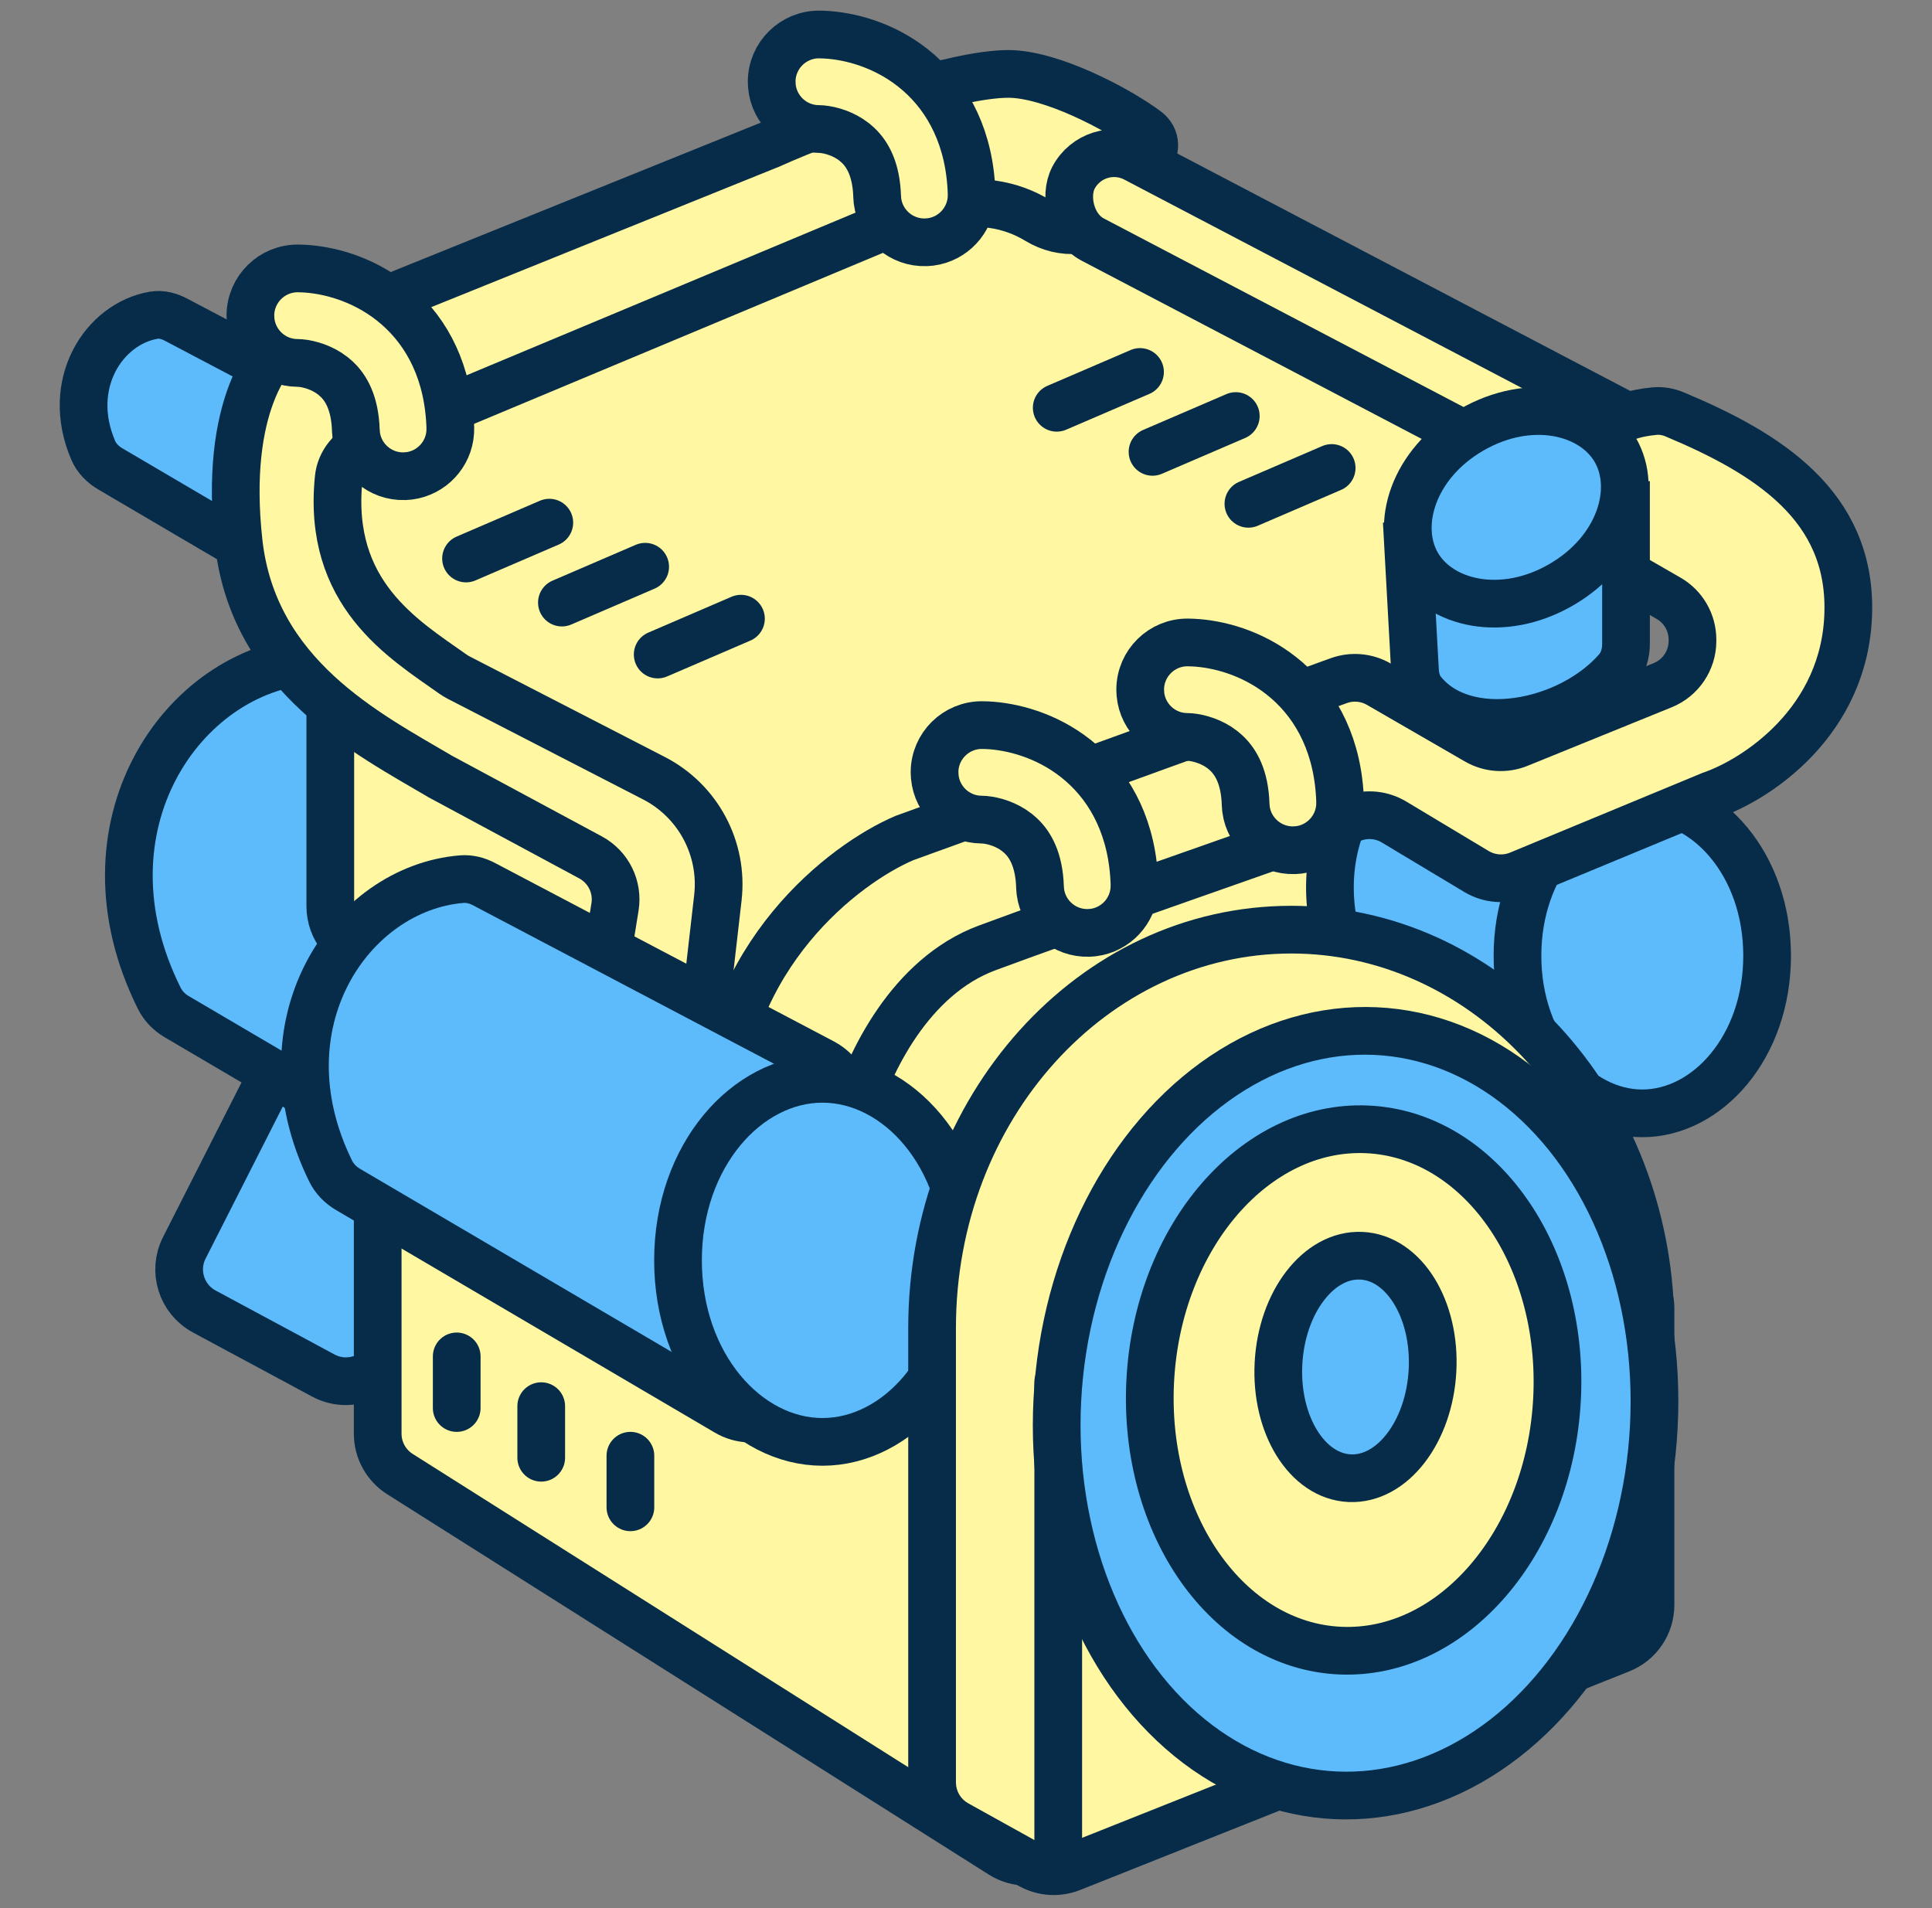 <svg width="81" height="80" viewBox="0 0 81 80" fill="none" xmlns="http://www.w3.org/2000/svg">
<rect x="0" y="0" width="81" height="80" fill="#808080" stroke="none"/>
<path d="M7.727 52.318L11.742 44.408C12.208 43.489 13.296 43.075 14.256 43.452L19.643 45.567C20.748 46.001 21.234 47.297 20.686 48.351L16.276 56.832C15.762 57.822 14.537 58.199 13.554 57.67L8.563 54.985C7.607 54.47 7.236 53.287 7.727 52.318Z" fill="#5EBBFB" stroke="#062C49" stroke-width="2" stroke-linecap="round"/>
<path d="M13.981 27.897L30.599 36.647C31.375 37.056 31.794 37.922 31.633 38.783L29.119 52.274C28.865 53.637 27.335 54.334 26.139 53.632L7.411 42.627C7.1 42.445 6.84 42.18 6.679 41.857C3.099 34.675 7.633 28.066 13.049 27.684C13.373 27.661 13.694 27.746 13.981 27.897Z" fill="#5EBBFB" stroke="#062C49" stroke-width="2" stroke-linecap="round"/>
<path d="M42.467 7.921L64.522 19.717C65.173 20.065 65.579 20.743 65.579 21.481V63.466C65.579 64.162 65.218 64.807 64.625 65.171L44.105 77.763C43.455 78.162 42.635 78.156 41.99 77.749L16.766 61.802C16.187 61.435 15.835 60.797 15.835 60.111V41.832C15.835 41.365 15.672 40.913 15.373 40.553L14.31 39.275C14.011 38.916 13.848 38.464 13.848 37.996V20.213C13.848 19.402 14.338 18.671 15.089 18.363L40.765 7.834C41.317 7.608 41.941 7.64 42.467 7.921Z" fill="#FFF7A1" stroke="#062C49" stroke-width="2" stroke-linecap="round"/>
<path d="M7.383 13.405L13.402 16.574C14.178 16.983 14.597 17.849 14.436 18.71L13.831 21.959C13.576 23.322 12.046 24.019 10.851 23.317L4.627 19.66C4.316 19.477 4.052 19.216 3.91 18.884C2.707 16.087 4.365 13.564 6.453 13.215C6.773 13.162 7.096 13.253 7.383 13.405Z" fill="#5EBBFB" stroke="#062C49" stroke-width="2" stroke-linecap="round"/>
<path d="M62.35 30.407L68.465 32.758C69.365 33.104 69.891 34.044 69.714 34.992L67.974 44.324C67.729 45.641 66.284 46.349 65.093 45.736L57.478 41.816C57.124 41.634 56.827 41.352 56.655 40.992C54.06 35.544 57.516 30.571 61.632 30.287C61.877 30.27 62.12 30.319 62.35 30.407Z" fill="#5EBBFB" stroke="#062C49" stroke-width="2" stroke-linecap="round"/>
<path d="M68.853 33.467C71.566 33.467 74.087 36.229 74.087 40.072C74.087 43.916 71.567 46.679 68.853 46.679C66.141 46.678 63.621 43.916 63.621 40.072C63.621 36.229 66.141 33.467 68.853 33.467Z" fill="#5EBBFB" stroke="#062C49" stroke-width="2"/>
<path d="M42.28 3.099C44.063 3.1 46.853 4.566 48.064 5.467C48.501 5.792 48.473 6.309 48.149 6.746L46.58 8.855C45.869 9.81 44.534 9.862 43.514 9.247C42.423 8.588 41.023 8.237 38.865 8.767C38.773 8.79 38.682 8.821 38.594 8.858L15.344 18.582C14.729 18.839 14.268 19.386 14.2 20.05C13.705 24.894 16.911 26.79 18.978 28.256C19.058 28.313 19.141 28.364 19.228 28.409L27.419 32.628C29.268 33.58 30.334 35.577 30.097 37.643L29.721 40.922C29.549 42.422 27.841 43.197 26.598 42.34L26.279 42.12C25.643 41.681 25.317 40.916 25.44 40.154L25.784 38.027C25.921 37.186 25.508 36.351 24.758 35.947L18.463 32.559C15.408 30.757 10.617 28.341 10.003 22.707C9.388 17.073 11.285 14.64 12.311 14.128L32.285 6.063C35.145 4.782 40.034 3.097 42.28 3.099Z" fill="#FFF7A1" stroke="#062C49" stroke-width="2" stroke-linecap="round"/>
<rect x="45.898" y="5.751" width="27.401" height="3.842" rx="1.921" transform="rotate(27.663 45.898 5.751)" fill="#FFF7A1" stroke="#062C49" stroke-width="2"/>
<path d="M65.88 21.556C66.159 18.103 67.728 17.389 69.372 17.236C69.658 17.21 69.945 17.263 70.211 17.374C74.141 19.02 77.589 21.202 77.49 25.659C77.388 30.269 73.604 32.702 71.726 33.342L63.694 36.67C63.108 36.913 62.443 36.864 61.899 36.537L58.445 34.464C57.936 34.159 57.321 34.094 56.761 34.29C52.529 35.765 44.717 38.505 41.38 39.745C38.168 40.938 36.429 44.55 35.795 46.732C35.665 47.178 35.423 47.595 35.036 47.852C32.806 49.329 31.228 48.663 30.455 47.868C30.199 47.605 30.106 47.232 30.12 46.865C30.383 40.047 35.386 36.215 37.92 35.135L56.127 28.538C56.682 28.337 57.297 28.391 57.809 28.686L61.916 31.06C62.45 31.369 63.098 31.414 63.669 31.181L69.711 28.727C70.465 28.421 70.958 27.688 70.958 26.874V26.817C70.958 26.101 70.576 25.439 69.955 25.083L66.84 23.291C66.219 22.934 65.823 22.27 65.88 21.556Z" fill="#FFF7A1" stroke="#062C49" stroke-width="2" stroke-linecap="round"/>
<path d="M20.293 37.069L34.497 44.548C35.273 44.957 35.692 45.823 35.531 46.684L33.451 57.842C33.197 59.205 31.667 59.902 30.472 59.2L14.592 49.869C14.281 49.686 14.021 49.423 13.862 49.099C10.826 42.915 14.703 37.237 19.362 36.859C19.686 36.833 20.006 36.918 20.293 37.069Z" fill="#5EBBFB" stroke="#062C49" stroke-width="2" stroke-linecap="round"/>
<path d="M34.482 45.231C37.65 45.231 40.538 48.444 40.538 52.842C40.538 57.241 37.65 60.453 34.482 60.453C31.315 60.453 28.426 57.241 28.426 52.842C28.426 48.443 31.315 45.231 34.482 45.231Z" fill="#5EBBFB" stroke="#062C49" stroke-width="2"/>
<path fill-rule="evenodd" clip-rule="evenodd" d="M69.159 54.464C69.184 54.592 69.198 54.725 69.198 54.861V67.288C69.198 68.107 68.699 68.843 67.938 69.146L44.917 78.311C44.359 78.532 43.731 78.492 43.206 78.201L40.107 76.481C39.472 76.128 39.078 75.458 39.078 74.732V55.718C39.078 55.715 39.078 55.712 39.078 55.709C39.078 55.699 39.078 55.689 39.078 55.679C39.078 46.454 45.821 38.977 54.138 38.977C62.087 38.977 68.597 45.806 69.159 54.464Z" fill="#FFF7A1"/>
<path d="M69.159 54.464L68.161 54.528L68.165 54.595L68.178 54.661L69.159 54.464ZM67.938 69.146L67.568 68.217L67.568 68.217L67.938 69.146ZM44.917 78.311L44.547 77.381H44.547L44.917 78.311ZM43.206 78.201L42.721 79.075L42.721 79.075L43.206 78.201ZM40.107 76.481L40.593 75.606H40.593L40.107 76.481ZM39.078 55.709L40.078 55.714L40.078 55.707L39.078 55.709ZM69.159 54.464L68.178 54.661C68.191 54.725 68.198 54.791 68.198 54.861H69.198H70.198C70.198 54.658 70.178 54.459 70.139 54.266L69.159 54.464ZM69.198 54.861H68.198V67.288H69.198H70.198V54.861H69.198ZM69.198 67.288H68.198C68.198 67.698 67.948 68.066 67.568 68.217L67.938 69.146L68.308 70.075C69.449 69.621 70.198 68.517 70.198 67.288H69.198ZM67.938 69.146L67.568 68.217L44.547 77.381L44.917 78.311L45.287 79.24L68.308 70.075L67.938 69.146ZM44.917 78.311L44.547 77.381C44.268 77.492 43.954 77.472 43.692 77.327L43.206 78.201L42.721 79.075C43.508 79.512 44.45 79.573 45.287 79.24L44.917 78.311ZM43.206 78.201L43.692 77.327L40.593 75.606L40.107 76.481L39.622 77.355L42.721 79.075L43.206 78.201ZM40.107 76.481L40.593 75.606C40.275 75.43 40.078 75.095 40.078 74.732H39.078H38.078C38.078 75.822 38.669 76.826 39.622 77.355L40.107 76.481ZM39.078 74.732H40.078V55.718H39.078H38.078V74.732H39.078ZM39.078 55.718H40.078C40.078 55.717 40.078 55.715 40.078 55.714L39.078 55.709L38.078 55.704C38.078 55.709 38.078 55.714 38.078 55.718H39.078ZM39.078 55.709L40.078 55.707C40.078 55.698 40.078 55.688 40.078 55.679H39.078H38.078C38.078 55.689 38.078 55.7 38.078 55.71L39.078 55.709ZM39.078 55.679H40.078C40.078 46.907 46.468 39.977 54.138 39.977V38.977V37.977C45.173 37.977 38.078 46.002 38.078 55.679H39.078ZM54.138 38.977V39.977C61.47 39.977 67.627 46.303 68.161 54.528L69.159 54.464L70.157 54.399C69.567 45.31 62.703 37.977 54.138 37.977V38.977Z" fill="#062C49"/>
<path d="M44.367 78.418L44.367 57.947" stroke="#062C49" stroke-width="2" stroke-linecap="round"/>
<path d="M64.551 65.83L64.551 54.887" stroke="#062C49" stroke-width="2" stroke-linecap="round"/>
<ellipse cx="12.516" cy="16.037" rx="12.516" ry="16.037" transform="matrix(0.999 0.045 -0.052 0.999 45.164 42.666)" fill="#5EBBFB" stroke="#062C49" stroke-width="2"/>
<ellipse cx="8.536" cy="10.938" rx="8.536" ry="10.938" transform="matrix(0.999 0.045 -0.052 0.999 48.793 46.966)" fill="#FFF7A1" stroke="#062C49" stroke-width="2"/>
<ellipse cx="3.232" cy="4.668" rx="3.232" ry="4.668" transform="matrix(0.999 0.045 -0.052 0.999 53.844 52.503)" fill="#5EBBFB" stroke="#062C49" stroke-width="2"/>
<path d="M41.385 30.406C42.441 30.455 43.854 30.823 45.085 31.786L45.342 31.999C46.6 33.098 47.492 34.773 47.564 37.071L47.56 37.273C47.495 38.208 46.777 38.973 45.848 39.097L45.646 39.113C44.62 39.145 43.752 38.392 43.619 37.397L43.603 37.195C43.567 36.038 43.189 35.413 42.805 35.048L42.642 34.906C42.193 34.554 41.654 34.404 41.291 34.37L41.148 34.363C40.122 34.355 39.284 33.569 39.191 32.569L39.181 32.366C39.19 31.272 40.085 30.392 41.179 30.401L41.385 30.406Z" fill="#FFF7A1" stroke="#062C49" stroke-width="2" stroke-linecap="round"/>
<path d="M12.701 11.259C13.757 11.308 15.17 11.675 16.401 12.639L16.658 12.852C17.917 13.951 18.808 15.626 18.88 17.924L18.876 18.126C18.811 19.061 18.093 19.826 17.164 19.95L16.962 19.966C15.937 19.998 15.068 19.245 14.936 18.25L14.919 18.048C14.883 16.891 14.505 16.266 14.122 15.901L13.958 15.759C13.51 15.408 12.97 15.257 12.608 15.223L12.464 15.216C11.438 15.208 10.601 14.422 10.507 13.422L10.498 13.219C10.507 12.125 11.401 11.245 12.496 11.254L12.701 11.259Z" fill="#FFF7A1" stroke="#062C49" stroke-width="2" stroke-linecap="round"/>
<path d="M34.557 1.452C35.613 1.501 37.026 1.868 38.257 2.832L38.514 3.045C39.772 4.144 40.664 5.819 40.736 8.117L40.732 8.319C40.666 9.254 39.949 10.019 39.02 10.143L38.818 10.159C37.792 10.191 36.924 9.438 36.791 8.443L36.775 8.241C36.739 7.084 36.361 6.459 35.977 6.094L35.814 5.952C35.365 5.6 34.826 5.45 34.463 5.416L34.32 5.409C33.294 5.401 32.456 4.615 32.362 3.615L32.353 3.412C32.362 2.317 33.257 1.438 34.351 1.446L34.557 1.452Z" fill="#FFF7A1" stroke="#062C49" stroke-width="2" stroke-linecap="round"/>
<path d="M50.006 26.941C51.062 26.989 52.475 27.357 53.706 28.321L53.963 28.533C55.221 29.632 56.113 31.308 56.185 33.605L56.181 33.807C56.115 34.742 55.398 35.507 54.469 35.631L54.267 35.647C53.241 35.679 52.373 34.927 52.24 33.931L52.224 33.729C52.188 32.572 51.81 31.947 51.426 31.582L51.263 31.44C50.815 31.089 50.275 30.938 49.913 30.904L49.769 30.897C48.743 30.889 47.905 30.103 47.812 29.103L47.803 28.9C47.812 27.806 48.706 26.926 49.8 26.935L50.006 26.941Z" fill="#FFF7A1" stroke="#062C49" stroke-width="2" stroke-linecap="round"/>
<path d="M59.324 28.11L59.029 22.764L68.171 21.338L68.171 26.995C68.171 27.393 68.06 27.789 67.798 28.089C65.773 30.407 61.412 31.241 59.618 28.982C59.423 28.736 59.341 28.424 59.324 28.11Z" fill="#5EBBFB" stroke="#062C49" stroke-width="2" stroke-linecap="round"/>
<path d="M59.416 23.671C58.469 22.03 59.231 19.445 61.695 18.023C64.159 16.6 66.779 17.232 67.726 18.873C68.674 20.514 67.911 23.098 65.447 24.52C62.983 25.943 60.364 25.311 59.416 23.671Z" fill="#5EBBFB" stroke="#062C49" stroke-width="2"/>
<line x1="19.539" y1="23.416" x2="23.03" y2="21.913" stroke="#062C49" stroke-width="2" stroke-linecap="round"/>
<line x1="44.304" y1="17.097" x2="47.796" y2="15.595" stroke="#062C49" stroke-width="2" stroke-linecap="round"/>
<line x1="23.558" y1="25.264" x2="27.049" y2="23.761" stroke="#062C49" stroke-width="2" stroke-linecap="round"/>
<line x1="48.32" y1="18.945" x2="51.811" y2="17.443" stroke="#062C49" stroke-width="2" stroke-linecap="round"/>
<line x1="19.148" y1="59.033" x2="19.148" y2="56.869" stroke="#062C49" stroke-width="2" stroke-linecap="round"/>
<line x1="22.691" y1="61.118" x2="22.691" y2="58.955" stroke="#062C49" stroke-width="2" stroke-linecap="round"/>
<line x1="26.43" y1="63.196" x2="26.43" y2="61.033" stroke="#062C49" stroke-width="2" stroke-linecap="round"/>
<line x1="27.574" y1="27.442" x2="31.065" y2="25.939" stroke="#062C49" stroke-width="2" stroke-linecap="round"/>
<line x1="52.34" y1="21.123" x2="55.831" y2="19.621" stroke="#062C49" stroke-width="2" stroke-linecap="round"/>
</svg>

